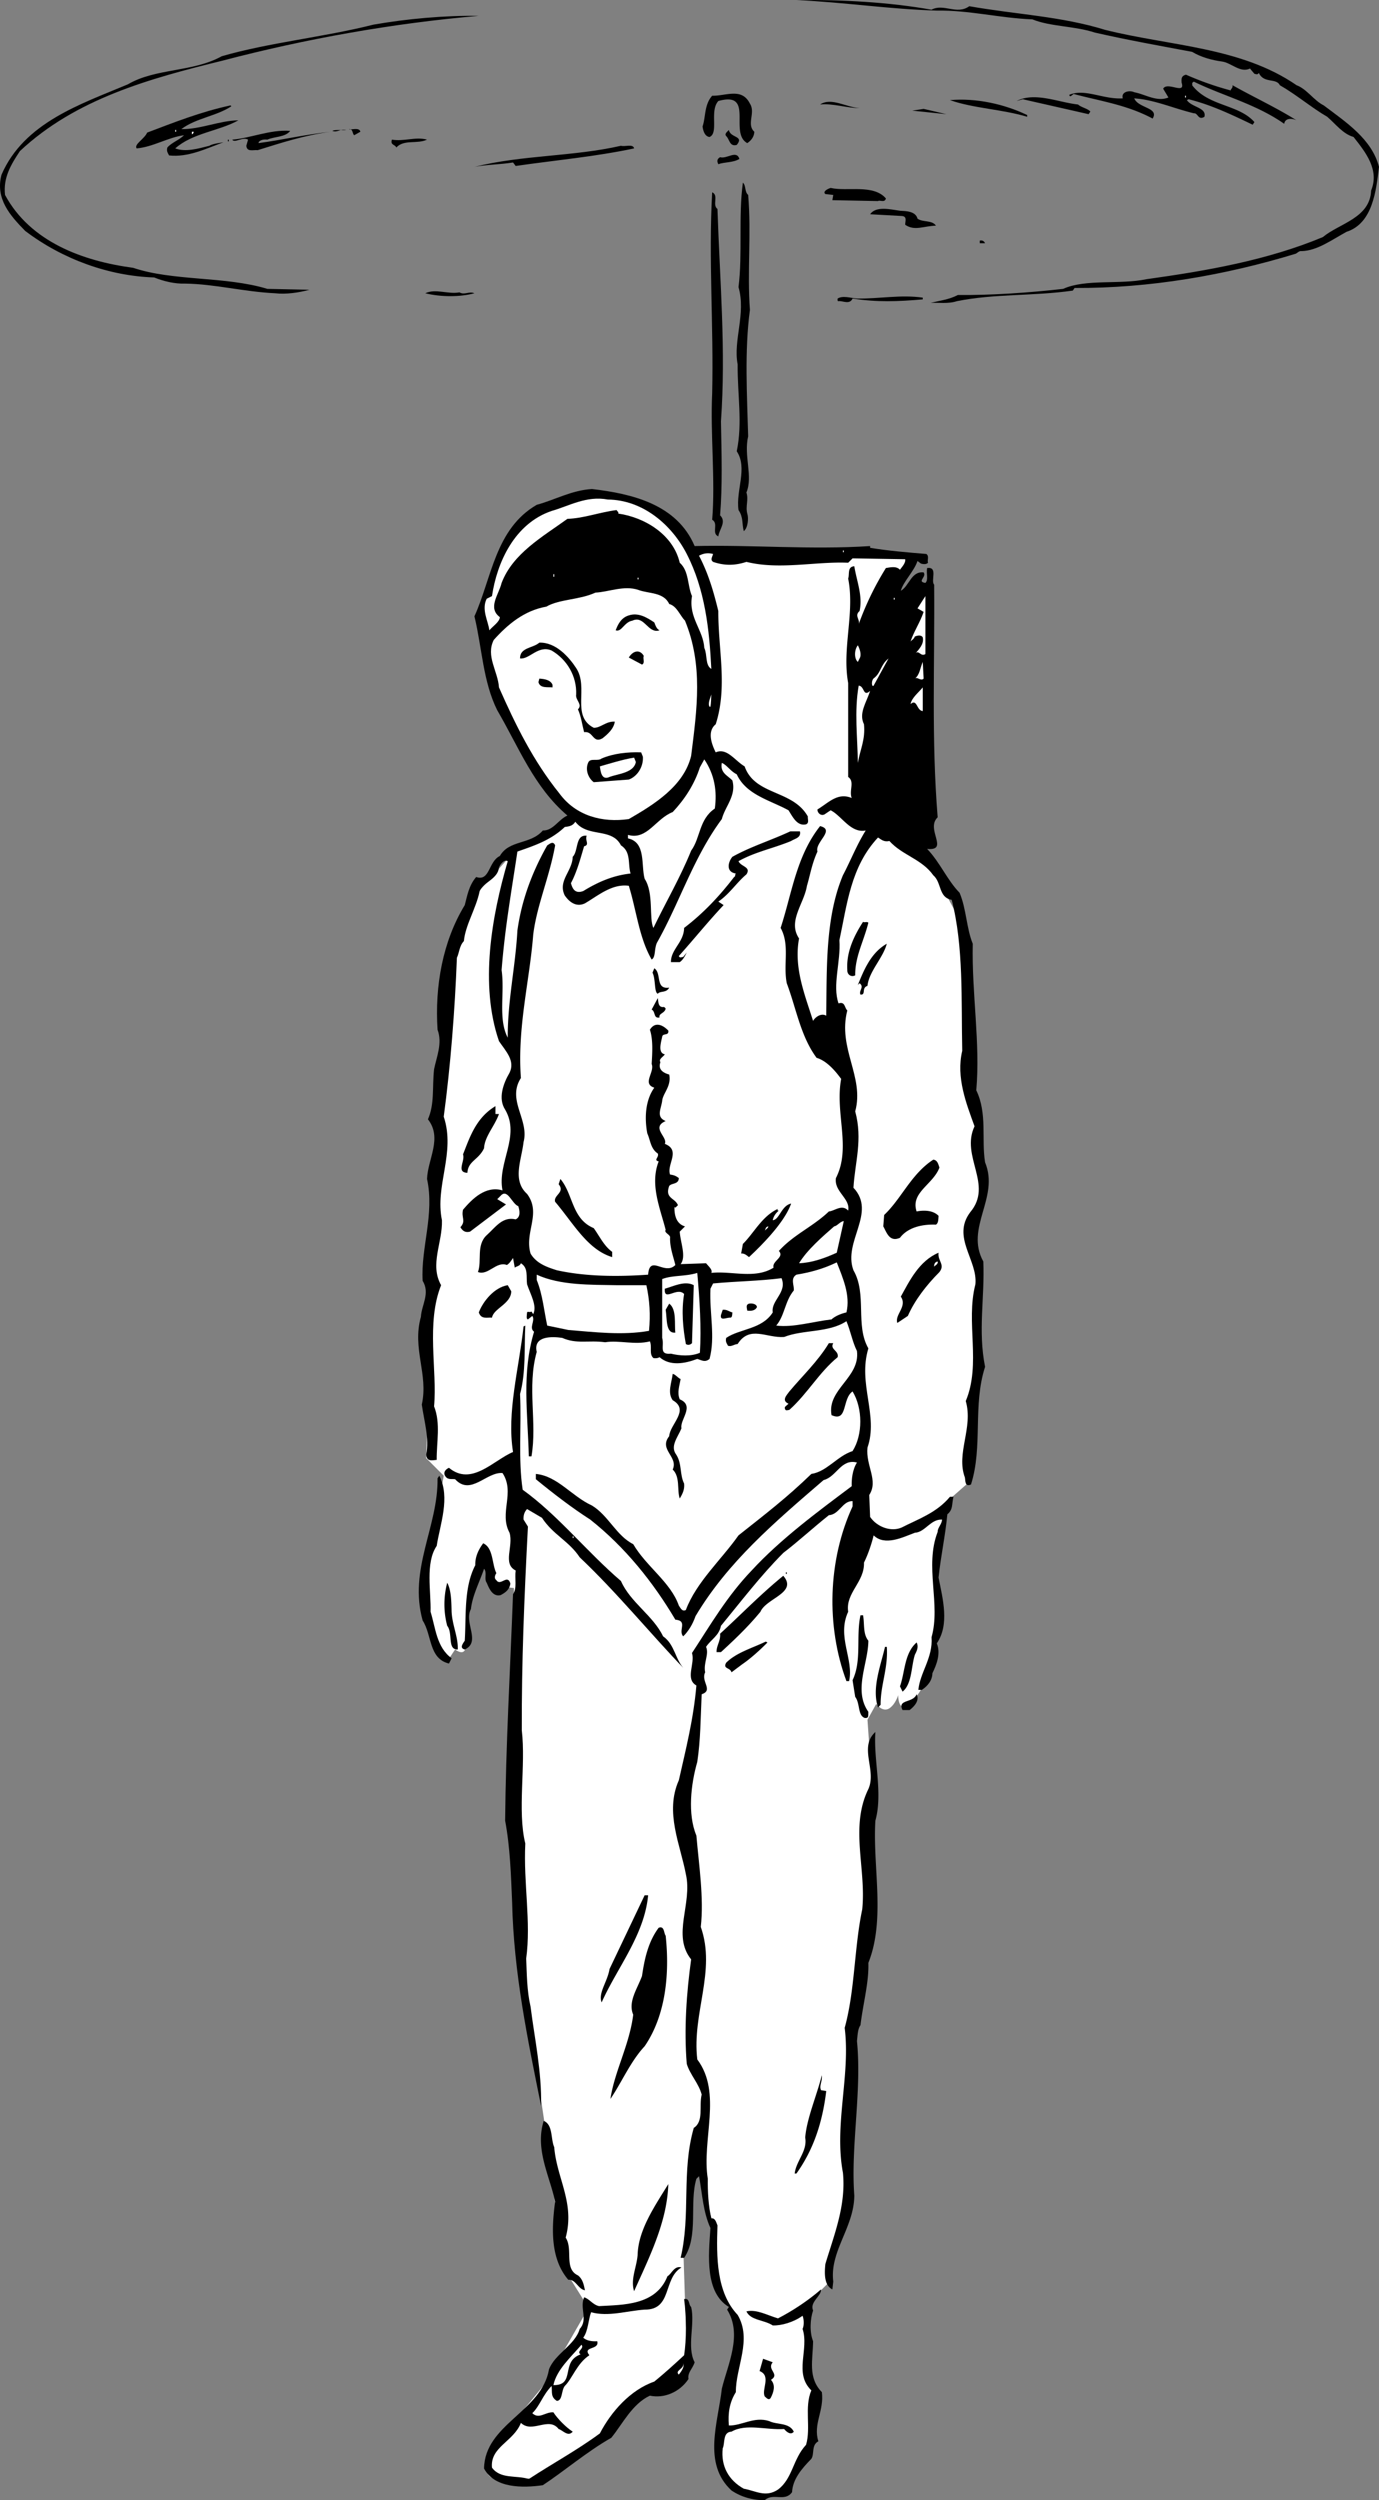 <svg xmlns="http://www.w3.org/2000/svg" width="157.171" height="284.808"><rect width="100%" height="100%" fill="#808080" stroke="none"/><path fill="#fff" d="m58.073 97.606-4 4.5-3 7.5-1.5 26.5-1 30 2 2-1 5.8s-1.988 5.711-1.703 8.2c.215 2.511 3 7.3 3 7.3l1-1.5s1.215.961 1.203-.5c.012-1.539.297-5 .297-5l1.703-4.5.797 2.7 2.703.3.297 31.5.703 12.7 2.797 18.8 1.203 9.5 1 5.5 2.5 4-5 8.7-6 7.3s-1.738 3.211.5 3.5c2.262.211 6-.3 6-.3l5.797-4.5 4.203-4.5 3.5-1.7 2.297-2.3-.297-7-.203-6.2 1.203-9.3 1 2 1.297 5.3v5.2s2.715 4.761 2.703 8c.012 3.261-2.738 9.261-2 12.5.762 3.261 2.512 5.511 5.5 4.8 3.012-.789 3.5-3.5 3.5-3.5l1.5-3.8.5-4.5-1.203-2.7-.297-7 2.797-2.8.203-2.7 2.297-6.3v-19.7l2-12.3-.297-11.7.797-4.3-.5-7.2 1-1.8s.715 1.011 1.5.5c.715-.489 1-1.5 1-1.5s-.035 1.761 1 1.3c.965-.539 2.203-3 2.203-3l1.5-7.5-.5-6.5 1.297-6.3 2.5-2.2 1-14.3v-10.7s-1.285-3.039-.5-4.5c.715-1.539 1-5 1-5l-.5-8-1.5-7.3.203-13-4-7.5-7-4.7-41 3.7"/><path d="M106.17 1.106c1.376-.758 2.876.64 4.302-.399 5.273.938 10.476 1.14 15.5 2.7 7.375 1.84 15.476 1.94 21.8 6.3 1.176.438 1.973 1.738 3.098 2.3 2.578 1.938 5.477 3.84 6.3 7-.323 2.74-.722 6.438-3.698 7.4-1.727.94-3.325 2.14-5.102 2.199-.324-.059-.523.242-.7.3-8.023 2.442-16.624 3.942-25.198 3.899l-.2.3c-4.527.641-8.925.34-13.199 1.2-1.027.34-2.125.14-3 .203.973-.262 2.074-.363 3.098-.902 3.676.039 8.176-.258 12-.7 2.574-1.16 6.476-.46 9.5-1.101 6.875-.957 13.777-2.16 20.101-4.797 1.875-1.563 5.375-2.16 5.5-5.3.973-2.36-.625-4.36-2-6.102-1.226-.36-2.027-1.461-3-2.301-1.824-1.059-3.425-2.457-5.402-3.598-.422-.86-1.824-.16-2.398-1.402-.125.242-.325.14-.5.101-.125-.16-.325-.359-.5-.601-1.125.543-2.125-.66-3.2-.797-1.125-.16-2.324-.461-3.402-1.102-3.523-.66-7.422-1.359-11.098-2.199-2.324-.762-5.027-.66-7.101-1.5-3.824-.16-7.223-1.062-10.899-1-5.425-.16-10.625-.96-16-1.2 5.176-.062 10.575.24 15.399 1.099m-51.598.699c-9.828.84-19.828 2.64-29.203 5.101-8.324 2.04-16.723 4.34-23.098 10.301-1.027 1.54-1.925 3.04-1.699 5 2.875 5.34 8.875 7.54 14.598 8.3 4.574 1.54 10.476.938 15.3 2.4l4.801.1c-1.226.34-2.726.54-3.902.4-3.523-.16-6.922-1.06-10.297-1.102-1.125.043-2.426-.258-3.5-.7-5.125-.16-10.426-2.058-14.703-5.3-1.723-1.758-3.422-3.66-2.7-6.399 2.575-5.96 9.075-8.058 14.403-10.3 3.172-1.86 7.375-1.36 10.7-3.2 5.374-1.558 11.574-2.16 17.3-3.601 3.774-.66 8.074-1.059 12-1"/><path d="M140.272 10.305c-.027-.16.274-.258.2-.598 2.375 1.34 4.976 2.54 7.3 4-.527-.262-1.324-.262-1.402.399-3.223-2.258-6.922-3.16-10.297-4.801-.328.14-.125.34-.203.402 1.875 2.438 5.277 2.14 7.102 4.2l-.2.3c-2.425-1.16-4.726-2.262-7.3-2.902l-.2.101c.575.84 2.274.84 2 1.899-.726.441-.726-.457-1.199-.399-2.328-.558-4.527-1.558-6.8-1.699.472 1.14 2.874 1.04 2.097 2.3-2.922-1.562-5.824-1.96-9-2.8-.223.14-.422.438-.5.098 1.777-.758 3.875.543 6.102.402-.227-.762.773-.96 1.3-.7 1.274.24 2.575 1.138 3.899.599l-.598-1c.473-.86 2.574.742 2.098-.7-.024-.46-.024-.761.5-.898a34.614 34.614 0 0 0 5.101 1.797m-54.8 1.5c.675 1.043-.426 2.34.5 3.203-.024.637-.426 1.039-.801 1.297-2.125-1.16.875-5.957-3.301-4.797-1.023 1.137.078 3.637-1 4.098-.523-.059-.723-.66-.797-1.2.375-1.058.172-2.46 1.098-3.5 1.574.04 3.375-.96 4.3.899m38.801.902-.199.3-7.5-1.702-.703.203c2.078-1.063 4.676.137 7 .398.375.34 1.078.442 1.402.801"/><path fill="#fff" d="M135.073 10.906h.098v.2h-.098v-.2"/><path d="M117.073 13.106v.199c-2.828-.86-6.125-.957-8.8-1.899 2.972-.261 6.175.442 8.8 1.7m-19.101-.801c-1.325.043-3.024-.559-4.5-.399 1.273-.859 2.976.34 4.5.399m-71.602-.199c-1.723 1.14-4.023 1.34-5.7 2.601 2.177.04 4.278-.96 6.5-1-2.222 1.238-5.222 1.438-7.198 3.2 1.175.44 2.574.038 3.898-.301.375-.258 1.477-.36 1.602-.399-2.024.738-4.024 1.738-6.2 1.5-.125-.262-.324-.46-.199-.902.473-.559 1.375-.86 1.899-1.399-1.825.239-3.524 1.34-5.399 1.5-.328-.46.875-1.058 1.2-1.8 3.074-1.16 6.074-2.36 9.5-3.098l.097.098m77.602.5 1.3-.2 2.598.602zm-62.899 2.402-.703.398c-.223-.16-.125-.761-.598-.699.176.14 1.176-.262 1.301.3m-8-.101c-.527.739-1.828.641-2.601 1-.426-.058-.825.04-1 .301v.098c2.675-.36 5.175-.957 8.199-1.297-3.125.437-5.524 1.238-8.301 2.098-.523-.059-1.223.242-1.297-.5l.2-.7c-.626-.359-1.528.442-1.801 0 2.074-.16 4.273-1.16 6.601-1m6.399-.101c-.727-.16-1.024.34-1.602.101.375-.16.977-.058 1.602-.101m44.5 1.703c-.825.238-.825-.66-1.2-1-.226-.262.075-.461.301-.703.172.941 1.774.64.899 1.703"/><path fill="#fff" d="M19.972 14.805h.101v.203h-.101v-.203m2.101.203c-.027.238-.125.238-.203.297v-.297h.203"/><path d="M48.67 15.906c-1.124.54-2.624-.058-3.5.899-.124-.36-.722-.258-.5-.899 1.376.239 2.677-.359 4 0m-22.698 0h.101v.2h-.101v-.2m46.3 1c-4.425.942-8.925 1.34-13.5 2l-.3-.398c-1.426.238-3.024.238-4.399.5 5.473-1.363 11.274-1.16 16.7-2.402.472.14 1.374-.258 1.5.3m11.999 1.2c-.726.441-1.726.34-2.402.601-.125-.262-.223-.562.203-.8.774.238 1.875-.86 2.2.199m.999 4.101c.375 4.438-.125 8.738.2 13.098-.625 4.64-.325 9.742-.2 14.402-.527 2.238.575 4.54-.199 6.399.274.84-.125 1.539.098 2.402.176.539.074 1.637-.399 2-.226-.863-.027-1.563-.601-2.402-.324-2.258 1.074-4.758-.2-6.7.676-3.261.075-6.359.102-9.898-.527-2.762.973-5.762.098-8.8.476-3.763-.024-8.063.5-11.903.375.34.176 1.043.601 1.402m15.7.399c-.125.539-.727.14-.899.3l-5.203-.101.102-.598-.899-.101c-.328-.258.172-.559.598-.7 1.875.442 4.875-.46 6.3 1.2m-19.199 1.199c.274 8.242.973 16.043.399 24.203.074 3.738.176 7.34-.098 10.7.774.737-.125 1.64-.203 2.398-.824-.36.078-1.461-.7-1.899.376-4.46-.222-9.762 0-14.402.177-7.86-.425-15.258 0-22.899.778.34-.023 1.442.602 1.899m22.801 1.101c.574.442 1.672.141 2.098.801-1.426.04-2.426.64-3.5-.101-.024-.36.277-.961-.399-1l-3.601-.2c.676-.96 2.277-.558 3.402-.398.672.039 1.774.039 2 .898m7.699 2.801h-.601v-.3c.277-.06.476.038.601.3m-76.8 5.301 1.398.098-1.398-.098m18.601.398c-1.625.442-3.828.442-5.601 0 1.175-.558 2.574.141 3.898-.101.578.34 1.078-.16 1.703.101m51.097.5v.2c-2.823.242-5.222.34-8-.098-.323.738-1.124.238-1.597.297-.125.043-.125-.16-.101-.297.574-.363 1.476-.063 2.199 0 2.574.039 4.976-.461 7.5-.102"/><path d="M79.17 62.207c6.376-.16 13.278.438 20 0v.2c2.075.34 4.376.538 6.403.699.375.242.074.742.2 1-.227.242-.626.14-.801.101l-.399-.3c-.426 1.238-1.625 2.34-1.902 3.398.976-.559 1.176-2.258 2.601-2.098.375.54-.824 1.04.2 1.2.375-.36.074-1.06.199-1.7 1.277-.16.375 1.438.8 1.899.075 9.039-.324 17.539.399 26.5-1.422 1.34 1.375 3.84-1.2 3.601 1.477 1.54 2.278 3.54 3.7 5 .777 1.84.777 4.04 1.5 5.8-.125 5.74.875 11.24.402 16.7 1.274 2.64.575 5.54 1 8.2 1.676 4.038-2.324 7.44-.199 11.3.172 4.14-.625 7.84.2 12-1.426 4.438-.227 9.04-1.602 13.399-.723.34-.625-.461-.7-.801-1.023-2.758.977-5.66.102-8.7 1.774-4.257-.027-8.96 1.098-13.3.277-2.758-2.723-5.36-.598-8.2 2.672-3.16-1.125-6.359.5-9.8-.926-2.559-2.125-5.559-1.402-8.598-.125-5.762.176-11.86-1.2-17.2-1.523-.26-1.124-1.96-2.101-2.8-1.324-1.86-3.523-2.262-5-3.902-.625.14-.922-.16-1.297-.399-3.125 3.34-3.527 7.641-4.402 11.7.176 2.441-.824 5.14-.098 7.199.774-.258.672.543 1 .8-1.125 4.34 1.973 7.54.899 11.5.875 3.243-.024 5.743-.2 8.7 2.676 2.84-1.226 6.14 0 9.402 1.575 2.738.176 6.238 1.7 8.899-1.227 4.039 1.175 7.64-.102 11.3-.223 2.04 1.277 3.739.203 5.399l.098 2.5c.777 1.14 2.375 1.742 3.601 1.203 1.875-.961 3.973-1.66 5.5-3.5h.399c-.223.937-.024 1.437-.7 2-.226 2.437-.726 4.637-1 7.2.477 2.437 1.274 5.339-.199 7.5.473 1.14-.027 2.437-.5 3.398-.027.84-.527 1.441-1.199 1.902h-.402c.176-1.961 1.676-3.66 1.5-6 1.074-3.762-.824-8.063.699-12-.023-.461.477-.863.5-1.402-1.324-.059-1.922 1.441-3.098 1.5-1.425.539-3.425 1.539-4.699.3-.226.942-.625 2.141-1.101 3.102.074 2.238-2.125 3.437-1.801 5.598-1.324 2.84.676 5.441.101 7.902h-.3c-2.325-6.262-2.125-13.762.699-19.902v-.598c-1.125-.063-1.524 1.539-2.7 1.598-1.925 1.539-3.425 2.941-5.199 4.3-2.625 2.641-4.824 5.54-7.101 8.301-.223 1.14-1.125 1.54-1.7 2.399.376.84-.324 1.84-.101 2.902-.523 1.039.977 2.039-.398 2.5-.125 2.738-.125 5.238-.5 7.7-.727 2.538-1.125 5.937-.102 8.398.277 3.242.875 7.14.5 10.402 1.777 5.039-1.023 9.84-.398 15.098 2.875 3.84.476 9.14 1.199 13.601-.024 1.438.074 3.14.402 4.5.473-.062.574.54.7.8-.126 3.638-.126 7.638 2.3 10.2 1.672 2.84-.226 5.938-.203 8.8-.723 1.138-.922 2.438-.797 3.798 1.473.043 2.875-1.059 4.598-.5.875.441 2.277.14 2.8 1.203-.324.437-.824.039-1.101-.3-2.023.14-4.324-.661-6 .3-1.023.039-.723 1.34-1 1.898-.223 2.04.676 3.641 2.402 4.602 1.375.238 2.473 1.039 3.899.098 1.676-1.258 1.676-3.461 3.199-5.098.578-1.961-.223-4.262.602-6.203-2.024-1.957-.227-4.66-1-7 .175-.36.175-1.059 0-1.5-1.024.742-2.426 1.14-3.399 1.101-1.027-.66-2.527-.558-3-1.601 1.172-.258 2.375.441 3.598.8 1.676-.859 3.476-2.058 4.902-3.3.074.742-1.328 1.441-.902 2.402-.324.938-.426 2.438 0 3.5-.024 2.14-.625 4.14 1 5.8.277 2.138-1.024 3.638-.399 5.599-.824.441-.425 1.441-.8 2-1.125 1.14-2.125 2.34-2.2 3.8-.824 1.141-2.125.04-3.101.899-1.324.043-2.723-.36-3.801-1.098-3.324-3.062-1.523-7.762-1.098-11.601.676-2.758 2.375-6.16.598-9l.203-.301c-2.726-1.66-2.328-5.758-2.101-9-.825-1.758-.926-3.86-1.301-5.899l-.301.301c-.824 2.738.277 6.54-1.398 9h-.399c1.172-4.86.074-9.86 1.5-14.8 1.172-.762.574-2.462.899-3.801-.325-1.258-1.325-2.258-1.7-3.5-.324-3.961-.027-8.059.5-11.899-2.226-2.762.176-6.36-.601-9.7-.625-3.362-2.426-7.062-.801-10.702.777-3.457 1.676-6.957 2-10.797-1.324-.762-.125-2.461-.5-3.703 2.078-3.16 3.977-6.457 6.8-9.399 3.278-3.558 7.477-6.66 11.403-9.601-.027-.758.074-1.86.598-2.7-1.824-.46-2.324 1.641-3.801 2-5.625 4.84-10.922 9.34-14.598 15.5-.324.942-.824 1.743-1.402 2.301-.625-.66.578-1.761-.898-1.898-2.524-4.262-5.727-8.262-9.7-11.402-2.125-1.36-4.324-3.059-6.199-4.598v-.602c2.473.239 4.074 2.54 6.399 3.602 1.875 1.137 2.773 3.437 4.699 4.398 1.476 2.54 4.277 4.34 5.199 7 .176.239.375.739.8.5 1.177-3.16 4.075-5.761 6-8.5 2.977-2.359 5.477-4.261 8.302-7 1.773-.261 2.976-2.058 4.699-2.601 1.176-1.86 1.176-4.86 0-6.797-1.223.84-.524 3.539-2.399 2.7-.527-2.962 3.274-4.263 2.899-7.302-.524-1.058-.723-2.261-1.2-3.398-2.023 1.34-4.925.937-7.101 1.797-2.023.14-3.922-1.36-5.297.8-.426.04-.726.34-1.101.2-.125-.258-.325-.457-.2-.899 1.575-1.058 4.075-.96 5.301-2.898-.226-1.363 1.672-2.262 1-3.902-2.625.34-5.027.34-7.8.601l-.301.598c-.125 2.84.574 5.441-.102 8-.523.441-.922.14-1.398 0-1.426.543-3.125.84-4.301-.2-.223.141-.524.141-.7.102-.523-.46-.124-1.262-.398-1.902-1.726.441-3.527-.16-5.101.101-1.926-.261-3.227.239-4.899-.5-1.125-.16-3.328-.261-2.902 1.602-1.125 4.039.074 8.039-.598 11.898h-.3c-.126-4.96-.825-9.46.597-14.199-.625-.46.176-1.262-.2-1.8l-.5.398c-.222-.059-.124-.457-.097-.797.074-.16.274.039.5-.102l.2.301c.472-.96-.325-2.262-.7-3.402-.125-.86.172-1.86-.703-2.399-.125.34-.523.34-.7.5l-.198-1.101c-.227.34-.426.64-.7.8-1.226-.46-2.125 1.243-3.3.801.476-1.261-.227-3.058 1-4.199.976-.86 1.773-2.16 3.3-1.8.575-.262.473-.962.301-1.5-.726-.262-1.226-2.06-2-1.2l-.402.399 1 .601-4.098 3.098c-.527.14-.828-.059-1.101-.5.675-.758.074-1.059.3-2 1.075-1.258 2.575-2.758 4.5-2.2-.625-3.16 2.075-6.16.301-9.199-.828-1.261-.226-2.96.5-4.199.672-1.36-.426-2.46-1.203-3.601-2.223-6.461-.824-14.258 1-20.5-.422-.258-.824.34-1 .699-.125 1.34-1.723 1.64-2.2 2.703-.425 2.039-1.624 3.84-1.8 5.7-.523.538-.523 1.339-.797 1.898-.226 5.941-.726 12.34-1.5 18.101 1.375 4.14-1.027 7.84-.203 11.8.078 2.54-1.422 5.04-.098 7.4-1.726 4.34-.425 9.64-.8 13.8.773 1.938.273 4.14.3 6.098-.527.043-1.125.242-1.199-.598.375-1.86-.226-3.762-.5-5.7.774-3.46-1.125-6.362-.101-10 .074-1.362 1.074-2.66.199-4.1-.223-3.762 1.375-7.56.5-11.602.074-2.258 1.777-4.66.101-6.797.774-1.762.473-3.563.7-5.703.273-1.36.976-2.957.398-4.5-.324-4.957.578-10.059 3.102-14.2.273-1.058.476-2.257 1.3-3.199 1.575.54 1.375-1.761 2.7-2.398 1.074-1.863 3.476-1.262 4.898-2.902 1.176.039 1.777-1.258 2.8-1.7-3.823-3.261-5.523-7.761-8-12-1.624-3.261-1.722-7.058-2.597-10.699 1.973-4.36 2.375-9.96 7.098-12.7 2.074-.562 3.976-1.66 6.3-1.8 4.575.54 9.676 1.738 11.7 6.5"/><path fill="#fff" d="M78.272 63.106c2.075 4.039 2.575 8.539 2.801 13.101-.726-.46-.426-1.562-.8-2.402-.126-2.059-1.825-3.457-1.403-5.899-.523-1.16-.324-2.859-1.398-3.8-.727-3.16-3.926-5.16-7-5.598.074-.16-.125-.262-.2-.402-1.925.242-3.726.941-5.601 1-2.824 2.039-6.223 3.941-7.5 7.3-.324 1.34-1.625 2.84-.2 3.899-.023.543-.824 1.043-1.199 1.5-.125-1.059-.925-2.36-.3-3.598l.601-.3c.574-3.86 2.574-8.262 6.797-9.7 1.977-.562 3.977-1.762 6.402-1.3 3.973.038 7.274 2.84 9 6.199"/><path fill="#fff" d="M81.272 63.106c-.125.441-.324.64 0 .902 1.274.437 2.473.437 3.801 0 3.774.937 7.875-.063 11.598.098l.5-.5 6 .101c.074.438-.426.938-.598 1.2-.426-.462-1.125-.262-1.601-.2a33.74 33.74 0 0 0-3.102 6.399c.176-.559-.523-.961.102-1.5.375-1.758-.325-3.36-.602-5.098-.824.039-.523.937-.7 1.398.778 3.942-.722 7.942 0 11.899v10.703c.778.539.075 1.539.403 2.398-1.625-.66-2.625.54-3.902 1.301-.024.438.476.84.902.5l.598-.402c1.277.64 2.277 2.64 4 2.3-1.024 1.641-1.723 3.442-2.598 5.102-2.027 4.84-1.828 10.64-1.902 16-.625-.36-1.324.238-1.5.598-.926-2.957-2.223-6.059-1.598-9.399-1.328-1.96.574-3.96.899-6 .375-1.261.574-2.558 1.199-3.898-.324-1.063 2.074-2.461.3-2.902-2.726 3.441-3.226 7.742-4.5 11.601 1.075 1.938.274 4.14.7 6.3 1.074 2.84 1.574 6.04 3.402 8.5 1.172.34 2.172 1.54 2.797 2.4-.723 3.94 1.176 7.84-.598 11.3-.226 1.54 1.676 2.34 1.399 3.7-.723-.762-1.524.038-2.2.1-1.824 1.74-4.023 2.638-5.699 4.5.676.74-.824 1.138-.601 1.9-2.125 1.34-4.824.34-7.098.6.172-.362-.328-.76-.601-1.1l-2.899.1c.672-.862-.027-2.46-.101-3.702l.601-.598c-.926-.262-1.226-1.16-1.203-2.2.176.138.176-.062.402-.202-.324-.86-1.527-.758-1-2.2.274-.359 1.075-.16 1.098-.898-.324-.262-.625-.36-1-.402-.422-1.16 1.277-2.758-.598-3.5.375-.758-1.625-1.86.098-2.598-1.125-.46-.523-1.36-.398-2.3.074-.86 1.074-1.66.8-3-.625-.16-1.324-.56-1-1.4-.226-.362.274-.562.5-.901-.824-.16-.425-1.36-.3-2 .074-.461.773-.059.699-.7-.625-.66-1.524-1.058-2.098-.101.375 1.14.274 2.64.2 3.902.374.938-1.126 2.238.3 2.7-1.027 1.44-1.125 3.44-.8 5.199.374.84.374 1.742 1.199 2.3.175.442-.524.739.101.899-1.027 2.64.172 5.34.797 7.8-.223.34.578.54.5.903-.023 1.137.375 2.137.602 3.098-1.227 1.242-2.926-1.258-3.102 1.101-3.324.238-7.023.238-10.398-.5-1.125-.36-2.325-.762-3-1.902-.727-2.457 1.273-4.559-.399-6.797-1.726-1.563-.625-3.863-.402-5.902.676-2.559-1.926-4.758-.301-7.301-.422-5.758.977-10.957 1.402-16.297.375-3.262 1.875-6.66 2.5-10.203-.226-.559-.625-.16-.902 0-1.723 3.043-2.922 6.242-3.398 9.703-.227 4.137-1.125 8.039-1.102 12.2-1.125-2.161-.324-5.063-.7-7.7.376-4.762 1.075-8.66 1.802-13.5 1.875-.66 3.773-1.262 5.398-2.8.375-.063.875-.063 1.203-.602 1.375 1.84 4.172.64 5.2 2.699 1.175.742.773 2.14 1.097 3.203-2.125.238-3.824 1.039-5.398 2-.926.34-1.227-.262-1.399-.902.672-1.258 1.074-2.758 1.5-4.2.672-.16.074-.66.297-1.199-1.324-.16-.922 1.738-1.598 2.399-.027 1.64-1.726 2.742-.902 4.402.578.84 1.375 1.34 2.3.898 1.477-.859 3.075-2.261 5-2 .876 2.84 1.177 5.942 2.602 8.399.473-.258.274-1.16.598-1.899 2.578-4.558 4.176-9.761 7.402-14.101.375-1.457 1.676-2.66 1.2-4.399-.524-.558-1.426-.859-1.2-2 .575.239.973.942 1.7 1.301 1.074 2.34 3.773 2.938 5.898 4.098.477.742.977 1.84 2 1.601.375-.16.176-.558.203-.898-1.726-3.063-6.027-2.363-7.203-5.703-1.125-.66-2.023-2.16-3.297-1.598-.426-.86-1.027-2.36 0-3.2 1.375-4.26.274-8.562.297-12.901-.523-2.16-1.125-4.258-2.2-6.301.477-.258.977-.36 1.602-.2m14.801-.398h.098v.2h-.098v-.2m-33 2.699h.098v.301h-.098v-.3m9.597.398h.102v.203h-.101v-.203"/><path fill="#fff" d="M76.272 68.805c.875.242 1.176 1.242 1.801 1.902 2.074 5.04 1.375 10.04.7 15.399-.825 3.441-4.227 5.539-7.102 7.199-3.024.441-6.024-.36-7.899-2.899-3.027-3.761-5.027-7.859-6.902-12.101-.125-1.86-1.523-3.559-.598-5.399 1.575-1.761 3.473-3.359 6-3.8 1.473-.86 3.774-.758 5.598-1.598 1.477-.063 3.277-.863 4.902-.3 1.176.437 2.875.237 3.5 1.597m29.2 5.703c-.524.34-.727-.461-1.102-.102.375-.46.977-1.058.8-1.8-.222-.36-.722-.16-.898-.098-.125.34-.425.437-.5.598.375-1.16 1.075-2.16 1.5-3.399l-.699-.402.899-1.399v6.602m-3.602-6.402h.102v.199h-.102v-.2"/><path d="M75.17 71.805c-1.323.441-1.722-1.758-3.097-1.098-.926.14-1.226 1.34-1.902 1.098.277-.758.676-1.457 1.5-1.7 1.074-.359 2.074.243 2.902.801.172.442.274.739.598.899m-9.501 4.301c1.477 2.242-.624 5.441 2 6.8.778.04 1.376-.761 2.403-.699-.125.84-.828 1.438-1.402 1.899-1.125.64-1.024-.86-2.098-.7-.226-.859-.328-1.761-.703-2.601.578-.559-.324-1.059-.2-1.7.075-2.058-1.023-3.96-2.8-5-1.523-.66-2.523 1.04-3.598.903-.027-1.262 1.473-1.16 2.2-1.8 1.875-.063 3.375 1.64 4.199 2.898"/><path fill="#fff" d="m97.972 75.008-.2.398c-.425-.359-.425-1.359 0-1.898.176.34.473 1.039.2 1.5m4-1.203-.102.402.102-.402"/><path d="M73.37 74.707c-.125.34.176.84-.2 1l-1.5-.8c.376-.66 1.177-1.06 1.7-.2"/><path fill="#fff" d="M99.573 78.106c-.226.242-.328-.66.098-.899.777-.66.676-1.46 1.601-2.2l-1.699 3.099m5.699-.801c-.324.34-.726-.258-1 0 .575-.457.575-1.16.899-1.899l.101 1.899"/><path d="M62.972 78.008v.297c-.524-.059-1.426.14-1.602-.598l.102-.402c.574.043 1.273.14 1.5.703"/><path fill="#fff" d="M99.17 78.707c-.425 1.34-1.323 2.54-.698 3.8.175 1.74-.426 2.84-.7 4.4-.027-2.86-.425-5.86.098-8.801.676.039.477 1.34 1.3.601m6 2.301c-.722-.063-.624-1.461-1.398-.8.176-.763.875-1.263 1.399-1.903v2.703m-24.098-1.902c-.027.441-.027 1.039-.101 1.402h-.102c-.223-.363.078-.961.203-1.402"/><path d="M73.272 86.207c.075 1.14-.625 2.238-1.601 2.598l-4 .3c-.625-.46-1.024-1.46-.598-2.3.274-.457 1.074-.059 1.5-.399 1.274-.558 2.973-.761 4.5-.699l.2.5"/><path fill="#fff" d="M72.472 86.805c-.227 1.242-2.024 1.34-3 1.703-.926.437-1.024-.66-1.102-1.203 1.277-.36 2.477-.758 3.902-1l.2.5m9 5.301c-1.825 1.242-1.625 3.34-2.7 4.8-1.226 3.04-2.925 5.942-4.3 8.801-.524-1.062.074-3.96-1-5.601-.426-1.559.175-4.16-1.899-4.598v-.402c2.172.64 3.172-1.86 5.098-2.598 1.375-1.461 2.476-3.16 3.101-5.102l.5-.898c1.176 1.738 1.473 3.637 1.2 5.598"/><path d="M91.17 94.707c.177.738-.624.84-1 1.098-2.023.84-4.124 1.242-6 2.3.278.641 1.477.641.903 1.5-1.125.942-1.926 2.243-3.203 3.102l.602.399c-1.825 1.941-3.426 3.941-5.102 5.8.078.239.277.141.5.102l.402-.5c-.226.437-.425.84-.8 1.098h-1c-.024-1.461 1.476-2.258 1.5-3.899 2.175-1.66 3.976-3.562 5.699-5.8.176-.06.074-.262.199-.4-1.125-.16-.922-1.26-.398-1.901 2.074-1.16 4.375-1.86 6.601-2.899h1.098m7.801 10.399c-.524 2.14-1.524 3.84-1.5 6-.426.242-.926-.059-.899-.598-.125-1.961.672-3.762 1.797-5.5.176.137.375-.063.602.098m2.101 2.402c-.426 1.637-2.027 3.137-2.203 4.797-.723.242-.125 1.043-.797 1-.226-.457.473-.86-.101-1.297l-.2.2c.676-1.661 1.473-3.661 3.301-4.7m-24.801 5c-.324.637-1.027.34-1.3.7-.426-.161-.227-1.661-.602-2.403l.203-.5c.875.543.074 2.441 1.7 2.203m-.603 2.199a.54.54 0 0 1 .2.2c-.125.538-.824.538-.7 1-.722.14-.425-.66-.898-.9l.7-1.3c.074.238-.024 1.14.699 1m-19.199 12.199h.398c-.523 1.442-1.625 2.54-1.7 3.899-.624 1.34-1.823 1.441-1.898 2.8-1.324-.058-.226-1.359-.5-2.097.774-1.961 1.473-4.16 3.7-5.5v.898m50.601 6.102c-.726 1.937-3.328 2.84-2.601 5 .773-.16 1.875-.16 2.5.5-.024.437-.024.84-.301 1-1.625-.063-3.223.34-4.098 1.5-1.226.539-1.527-.66-1.902-1.3l.101-1.302c1.973-1.859 3.075-4.66 5.598-6.3.477.039.578.539.703.902m-39.403 6.898c.677.942 1.177 2.04 2.102 2.7v.601c-2.824-.86-4.425-3.86-6.5-6.3-.226-.762 1.176-1.06.399-2l.199-.602c1.477 1.742 1.277 4.543 3.8 5.601m17.7 3.301c-.223-.16-.523-.46-.898-.402l.199-1.098c1.277-1.262 2.176-3.16 4-4-.125.14-.024.238.101.2-.425.34-.625.738-.699 1.1.774-.062.973-1.66 2.098-1.901-.723 2.039-3.024 4.441-4.801 6.101"/><path fill="#fff" d="M95.37 142.707c-1.422.64-2.824 1.14-4.297 1.2.875-1.462 2.574-2.962 4-4.2.375-.062.672-.562 1.098-.601l-.801 3.601m-7.797-3c-.027.238-.328.34-.402.5.074-.16.074-.46.402-.5"/><path d="M106.972 142.707c-.125.938.773 1.34.101 2.2-1.527 1.538-2.828 3.238-3.601 5l-1.2.8c-.324-.96 1.176-1.86.399-3 .976-1.762 2.074-4.062 4.3-5"/><path fill="#fff" d="M106.87 143.707c.078.34-.324.438-.398.598-.024-.258.074-.559.398-.598m-10.398 5.801c-.625.137-1.325.437-1.7.797-2.125.242-4.324.941-6.3.703.976-1.16.976-2.762 2-4 .074-.563-.426-1.363.3-1.8 1.575-.263 3.075-.661 4.598-1.403.676 1.742 1.578 3.742 1.102 5.703m-17-4.5c.273 3.039.476 6.238.3 9.098-1.027.441-2.324.34-3.3.101-1.426.14-.727-.86-1-1.8v-6.7c1.175-.46 2.574-.262 4-.7m-9.2 1.399h3.399c.375 1.739.476 3.34.3 5.2-3.023.539-6.226.14-9.199-.098l-2.402-.5c-.324-1.461-.523-3.563-1.2-5.203v-.598c2.677 1.238 6.177 1.14 9.102 1.2"/><path d="m79.073 146.406-.203 6.602c-.223.238-.523.238-.7.098-.323-1.758-.523-3.758-.198-5.7-.825-.859-2.325.942-2.2-.601.973-.258 2.274-.957 3.301-.399m-20.801.7c-.027 1.441-2.027 1.941-2.199 3-.527-.059-1.226.242-1.5-.598.473-1.262 1.774-2.863 3.297-3.102l.402.7"/><path d="M76.972 151.805c-1.125.14-.926-1.559-1.102-2.598l.402-.7c.875.638.575 2.34.7 3.298m9.3-2.899c-.226.442-.726.442-1.101.399-.024-.258-.223-.66.199-.797.375-.063.875.039.902.398m-2.8.602c-.024.34-.024.539-.2.598-.425-.059-1.226.441-1.101-.301l.199-.598c.477-.062.777.238 1.102.3m-24.2 9.298c.176 3.64-.226 7.441.301 10.902 4.074 2.938 7.274 7.04 11.2 10.399 1.074 2.441 3.675 3.941 4.8 6.3 1.375.942 1.375 2.739 2.5 3.801-3.828-3.96-7.726-8.762-12-12.8-1.226-1.86-3.027-2.56-4.3-4.5l-1.7-1c-.328.34-.426.738-.402 1.199l.5.8c-.426 8.141-.723 15.442-.7 23.2.477 4.039-.523 9.14.399 12.902-.223 4.539.676 8.937.102 13.098.074 1.742.074 3.64.5 5.5.476 3.742 1.273 7.34 1.199 11.3-1.524-7.558-3.125-15.16-3.301-23.199-.125-2.96-.223-6.262-.797-9.3.074-8.462.574-17.16.899-25.801.476-.66.175-1.758.3-2.7-1.527-.761-.226-2.761-.699-4.3-1.226-2.258.672-4.559-.8-6.801-1.825-.16-3.626 2.64-5.403.703-.422-.063-.922.137-1.2-.5-.124-.363.177-.66.5-.8 2.575 2.14 5.075-.86 7.302-1.802-.727-4.558.675-9.46 1.199-14.3l.199-.098c-.125 2.437.078 5.34-.598 7.797m35.7-5.797c-.426.738.675.84.5 1.598-2.125 1.742-3.426 4.14-5.5 6-.227.039-.426.14-.5-.098-.125-.262.175-.363.398-.602-.824-.359-.223-.96.102-1.398 1.476-1.762 3.273-3.461 4.5-5.5h.5m-17.399 4.098c-.125.742-.426 1.539-.101 2.3 1.773.739-.024 2.34.199 3.301-.426 1.04-1.324 2.04-.598 3 .672 1.04.375 2.238.899 3.3.074.74-.227 1.24-.5 1.7-.325-.96.074-2.46-.801-3.3.676-1.462-1.625-2.262-.399-3.801.075-1.36 2.375-2.961.399-4.098-.625-.863-.125-1.961 0-3 .277.039.574.437.902.598m-27.801 19c-1.324 1.941-.625 5.242-.699 7.5.574 1.84.672 4.039 2.399 5.3l-.301.602c-2.324-.563-1.926-3.262-3-4.902-1.625-5.86 1.777-10.66 1.699-16.2l.203-.3c1.274 2.539.074 5.539-.3 8"/><path fill="#fff" d="M65.272 175.008h.098v.2h-.098v-.2"/><path d="M56.573 179.207c-.226.34-.226.64 0 .8.473.74 1.274-.76 1.598.4-.125.738-.625 1.038-1.098 1.3-.926.238-1.328-.762-1.601-1.402-.325-.457.074-1.16-.301-1.598-.524 1.54-1.324 3.04-1.5 4.598-.824 1.543 1.176 3.742-.7 4.601-.624-.16-.226-.66 0-1 .176-2.859-.124-6.058 1.2-8.601-.024-.86.277-1.66.902-2.5 1.172.543.973 2.34 1.5 3.402m33-.101h.098v.199h-.098v-.2m-2.903 4.501c-1.425 1.742-3.023 3.242-4.5 4.601h-.5c-.023-.762.477-1.262.403-2.101 2.473-2.258 4.473-4.36 7.2-6.598 1.675 1.937-1.926 2.539-2.602 4.098m-35.199 0c.074 1.539.773 2.941.699 4.3-1.223.04-.524-1.859-1.2-2.699a9.567 9.567 0 0 1 0-4.902c.477.84.477 2.34.5 3.3m46.899.403c.176 1.039-.023 2.137.602 2.898-.024 2.641-1.727 5.641 0 8.102-.024.437.074.738-.399.7-.828-.263-.527-1.661-1.101-2.403l-.301-1.899c1.074-2.261.375-4.96.902-7.398h.297m-10.898 3.098c-.825.84-1.926 1.84-2.899 2.5l-1.203.902c-.125-.563-1.023-.363-.598-1.102 1.176-1.16 2.973-1.66 4.5-2.398l.2.098m17 0c.273.539-.024 1.039-.2 1.402-.425 1.34-.324 3.34-1.402 4.2l-.297-.602c.574-1.559.473-3.758 1.899-5m-3.399.5c.172 2.441-.726 4.34-.703 6.601l-.297.3c-.726-2.16.274-4.66.797-6.901h.203m3.399 5.402c.375.738-.325 1.437-.801 1.797h-.801c-.625-1.258 1.176-.758 1.602-1.797m-4.7 14.398c-.324 5.239 1.176 11.239-.8 16.2.074 2.242-.625 4.742-.899 7.101-.328.438-.328 1.238-.402 1.8.574 5.74-.723 11.938-.301 17.599-.023 3.64-2.824 6.34-2.398 9.8l-.102.899c-.922-.457-.922-1.758-.797-2.899.973-3.261 2.375-6.66 2-10.398-1.027-5.461.875-11.063.2-16.5 1.175-4.262 1.074-9.063 2-13.5.472-4.66-1.426-9.363.699-13.703.976-2.16-1.125-4.758.8-6.5-.226 3.242.875 6.941 0 10.101m-25.902 8.5c-.422 4.54-3.523 8.239-5.297 12.2-.426-1.059.672-2.36.899-3.801l4-8.399h.398m2 4.602c.477 4.437-.023 9.137-2.398 12.598-1.625 1.742-2.625 4.14-3.899 6 .473-3.16 2.172-6.16 2.598-9.598-.625-1.461.476-2.961 1-4.402.277-1.86.676-3.86 1.902-5.5.672-.258.574.64.797.902m17.703 17.598.598.101c-.426 3.54-1.426 6.64-3.399 9.399h-.199c.172-1.461 1.473-2.559 1.2-4.098.175-2.16 1.273-4.66 1.898-7.102.074.739-.324 1.141-.098 1.7m-30.403 6.5c.278 3.539 2.376 6.34 1.302 10.3.875 1.34-.227 3.54 1.398 4.301.578.438.676 1.14.8 1.7-.823-.16-1.023-1.262-1.898-1.2-2.027-2.36-1.925-5.762-1.5-8.902-.625-2.957-2.324-5.957-1.3-9.2 1.074.442.773 2.04 1.199 3m9.101 16.403c-.425-1.363.274-2.66.399-4.102.074-2.859 1.875-5.46 3.5-8.101-.125 4.34-2.223 8.441-3.899 12.203"/><path d="M77.67 258.305c-2.124 1.242-1.023 4.84-4.198 4.8-2.024.141-4.125.84-6.102.301-.324.84-.324 2.141-.898 2.899.375.34.976.441 1.601.402.274 1.04-1.726.54-.902 1.598-1.426.941-1.926 2.64-2.801 3.5-.422.543-.223 1.64-.898 1.703-.727-.461-.524-.961-.602-1.703-1.023 1.043-1.324 2.242-2.2 3.101.778.739 1.477-.16 2.403-.101.473.742 1.473 1.742 2.2 2.203-.528.637-1.126-.16-1.602-.3-1.125-1.462-3.024.538-4.301-.7-.824 2.137-3.523 2.738-3.297 5.098.973 1.34 2.774.84 4.2 1.3 2.675-1.761 5.472-3.261 8.097-5.199 1.277-2.46 3.477-4.96 6.203-5.902 1.172-.957 2.274-1.957 3.399-3 .273-1.758.273-4.36 0-6.399.675-.16.476.641.8.899.473 1.941-.527 4.543.399 6.3-.223.743-.824 1.141-.7 1.903-1.023 1.539-2.824 2.238-4.398 1.898-2.027.942-3.125 3.239-4.402 4.801-2.723 1.54-5.426 3.84-7.801 5.399-2.324.34-5.523.34-6.7-1.899.075-5.062 6.575-6.46 7.403-11.3.672-1.762 2.973-2.762 3.5-4.602.973-1.059-.027-2.36.5-3.598.574.14.973.84 1.7 1 2.773-.16 6.472-.062 7.8-3.402.473-.258.774-1.258 1.598-1"/><path fill="#fff" d="M66.17 268.207c-2.323.84-.523 3.54-3.097 3.5.375-1.762 1.973-3.16 3.2-4.601.374.441-.626.742-.102 1.101"/><path d="M88.073 269.106c-.726.84.875 1.34-.203 2 .578.64.277 1.441 0 2-.223.441-.523.039-.7-.098-.425-.762.778-2.363-.597-2.902l.399-1.399 1.101.399"/><path fill="#fff" d="M77.37 270.508c-.523-.461.676-.66.5-1.3.176.437-.223.937-.5 1.3"/></svg>
